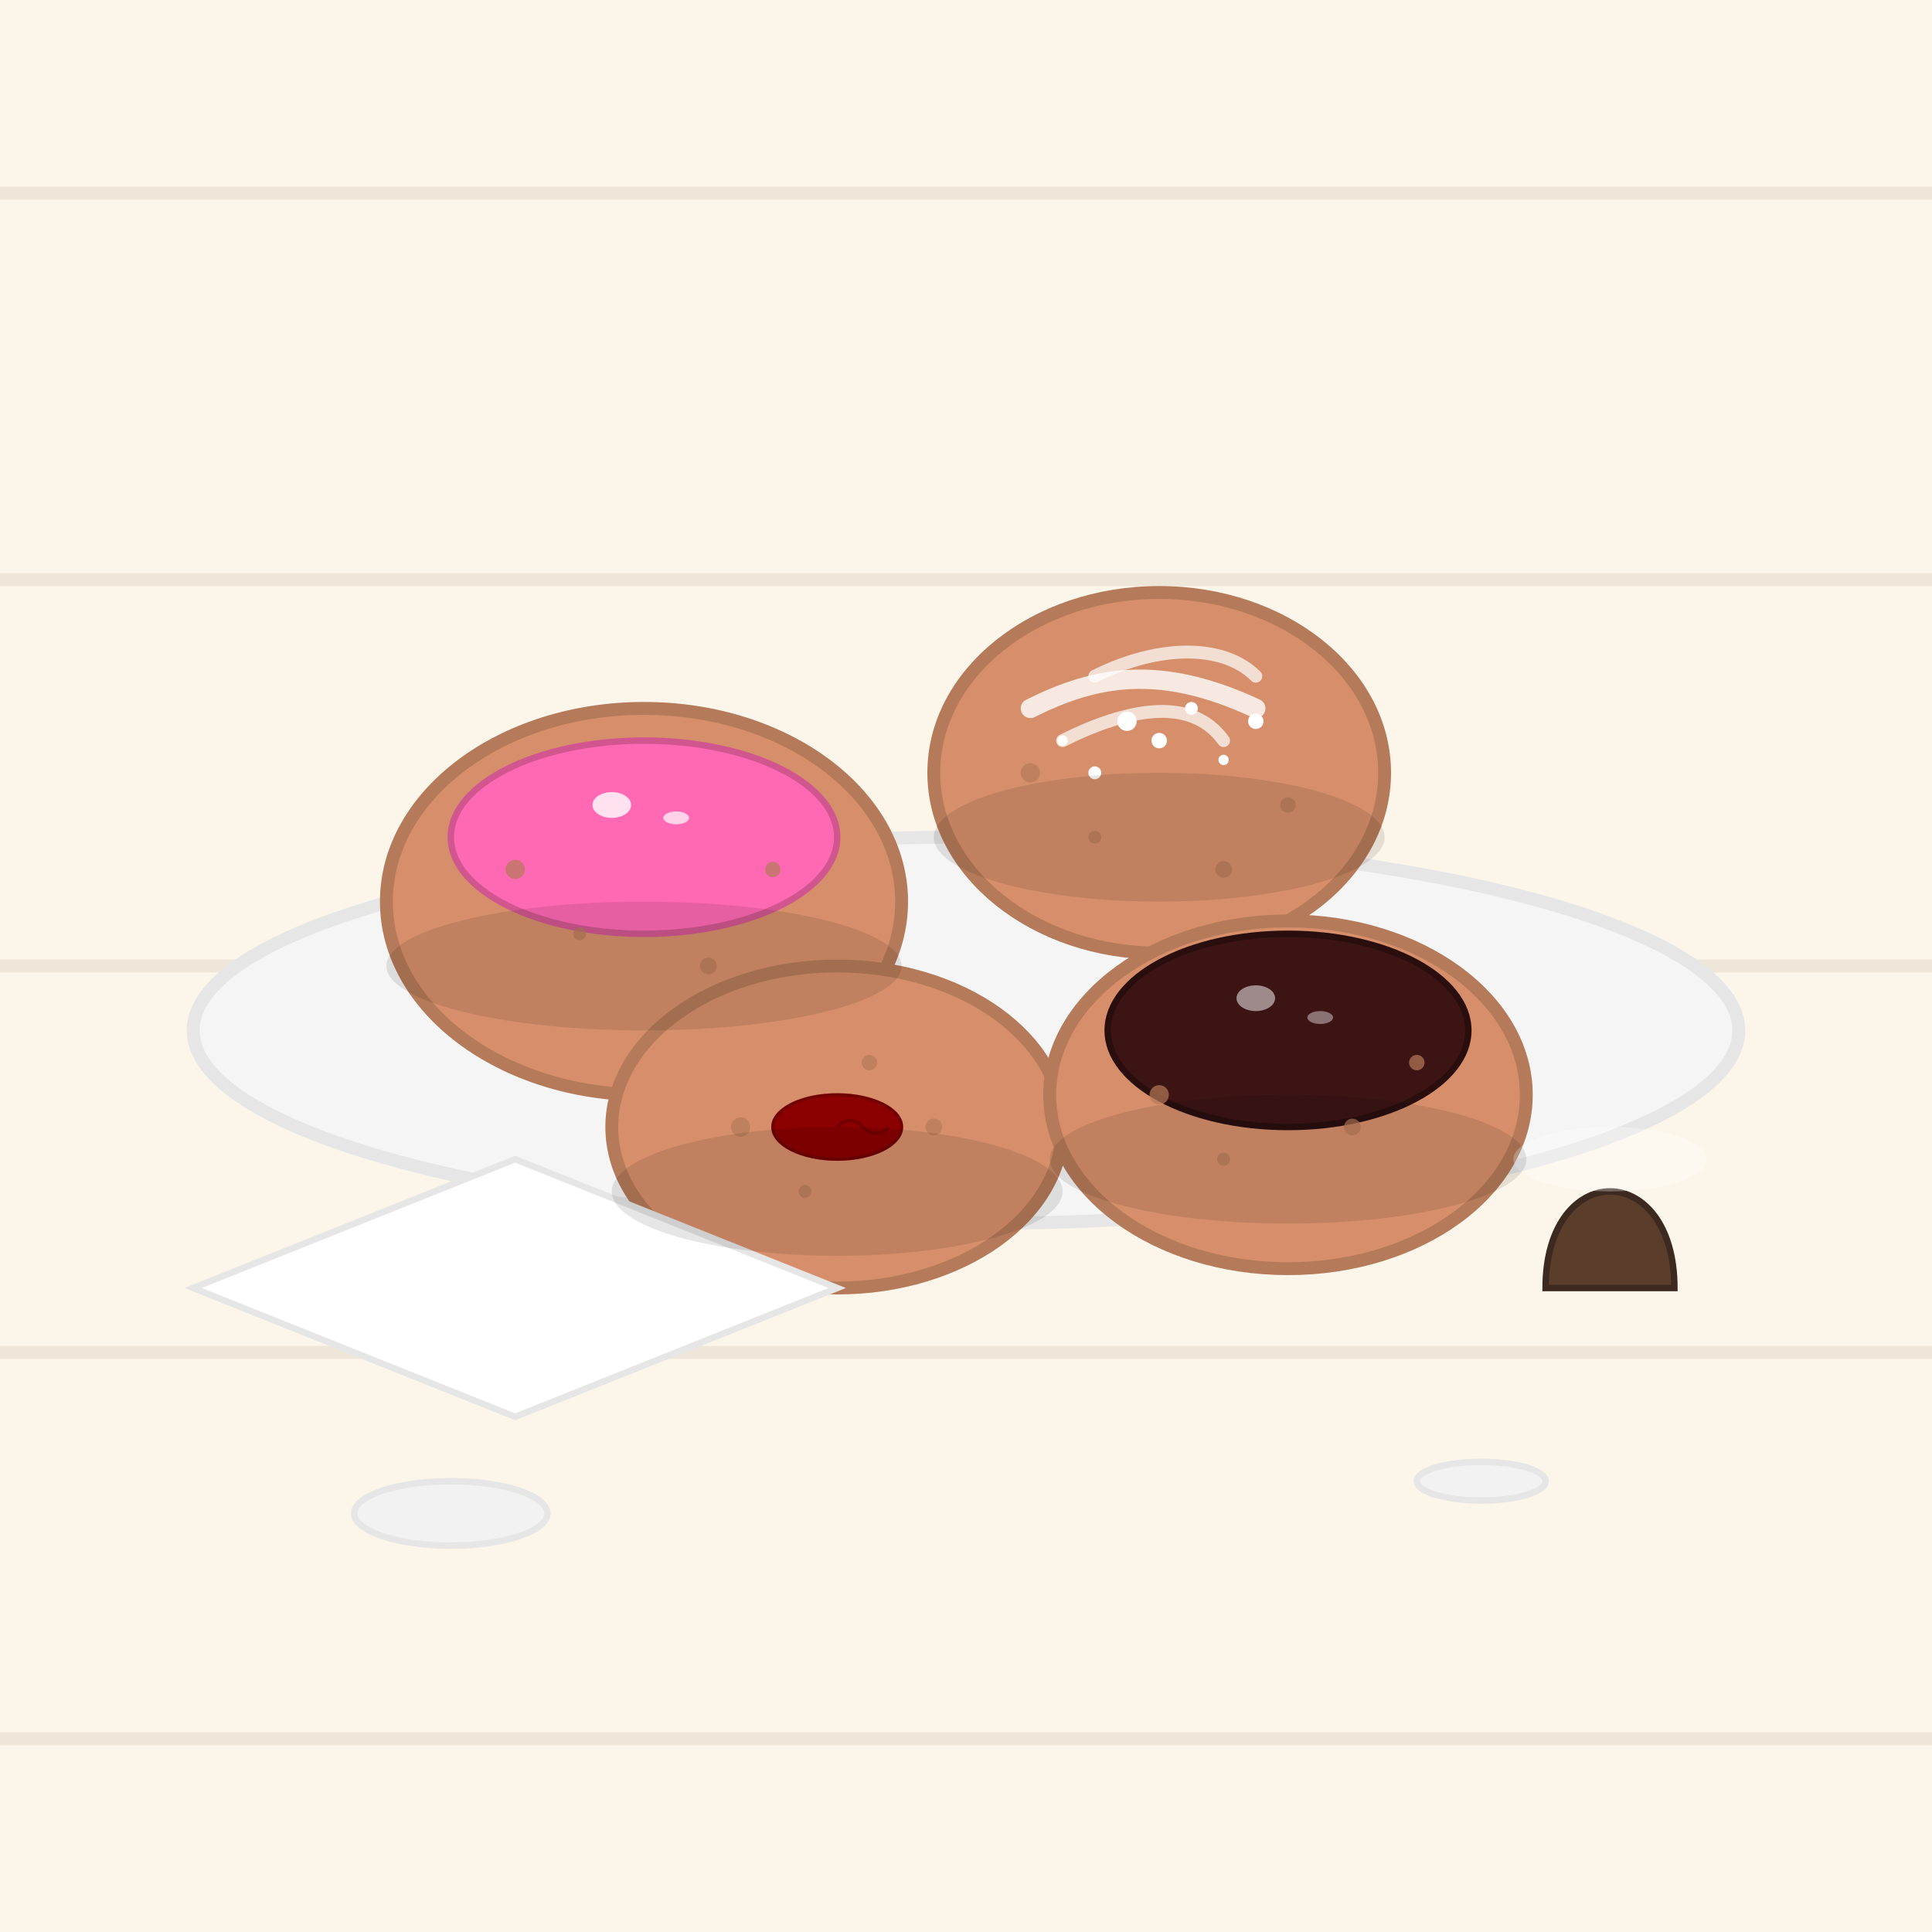 <?xml version="1.0" encoding="UTF-8"?>
<svg width="300" height="300" viewBox="0 0 300 300" xmlns="http://www.w3.org/2000/svg">
  <!-- Фон - деревянная поверхность или скатерть -->
  <rect x="0" y="0" width="300" height="300" fill="#fcf5e9"/>
  <path d="M0,30 L300,30" stroke="#eee6d8" stroke-width="2"/>
  <path d="M0,90 L300,90" stroke="#eee6d8" stroke-width="2"/>
  <path d="M0,150 L300,150" stroke="#eee6d8" stroke-width="2"/>
  <path d="M0,210 L300,210" stroke="#eee6d8" stroke-width="2"/>
  <path d="M0,270 L300,270" stroke="#eee6d8" stroke-width="2"/>
  
  <!-- Тарелка -->
  <ellipse cx="150" cy="160" rx="120" ry="30" fill="#f5f5f5" stroke="#e6e6e6" stroke-width="2"/>
  
  <!-- Pączek 1 (традиционный с розовой глазурью) -->
  <ellipse cx="100" cy="140" rx="40" ry="30" fill="#d68f6a" stroke="#b57a59" stroke-width="2"/>
  <ellipse cx="100" cy="130" rx="30" ry="15" fill="#ff69b4" stroke="#d1568f" stroke-width="1"/>
  
  <!-- Pączek 2 (с сахарной пудрой) -->
  <ellipse cx="180" cy="120" rx="35" ry="28" fill="#d68f6a" stroke="#b57a59" stroke-width="2"/>
  <path d="M160,110 C170,105 180,103 195,110" fill="none" stroke="white" stroke-width="3" stroke-linecap="round" opacity="0.8"/>
  <path d="M165,115 C175,110 185,108 190,115" fill="none" stroke="white" stroke-width="2" stroke-linecap="round" opacity="0.7"/>
  <path d="M170,105 C180,100 190,100 195,105" fill="none" stroke="white" stroke-width="2" stroke-linecap="round" opacity="0.7"/>
  
  <!-- Pączek 3 (с начинкой, видно немного наполнения) -->
  <ellipse cx="130" cy="175" rx="35" ry="25" fill="#d68f6a" stroke="#b57a59" stroke-width="2"/>
  <ellipse cx="130" cy="175" rx="10" ry="5" fill="#8b0000" stroke="#720000" stroke-width="0.5"/>
  <path d="M130,175 Q132,173 134,175 Q136,177 138,175" fill="#8b0000" stroke="#720000" stroke-width="0.5"/>
  
  <!-- Pączek 4 (с шоколадной глазурью) -->
  <ellipse cx="200" cy="170" rx="37" ry="27" fill="#d68f6a" stroke="#b57a59" stroke-width="2"/>
  <ellipse cx="200" cy="160" rx="28" ry="15" fill="#3c1414" stroke="#2a0e0e" stroke-width="1"/>
  
  <!-- Детали на pączkach -->
  <!-- Добавим "блики" на глазурь -->
  <ellipse cx="95" cy="125" rx="3" ry="2" fill="white" opacity="0.8"/>
  <ellipse cx="105" cy="127" rx="2" ry="1" fill="white" opacity="0.7"/>
  
  <ellipse cx="195" cy="155" rx="3" ry="2" fill="white" opacity="0.5"/>
  <ellipse cx="205" cy="158" rx="2" ry="1" fill="white" opacity="0.4"/>
  
  <!-- Сахарная пудра на pączku 2 -->
  <circle cx="175" cy="112" r="1.5" fill="white"/>
  <circle cx="185" cy="110" r="1" fill="white"/>
  <circle cx="180" cy="115" r="1.2" fill="white"/>
  <circle cx="190" cy="118" r="0.8" fill="white"/>
  <circle cx="170" cy="120" r="1" fill="white"/>
  <circle cx="165" cy="115" r="0.8" fill="white"/>
  <circle cx="195" cy="112" r="1.2" fill="white"/>
  
  <!-- Текстура pączków (поры) -->
  <circle cx="80" cy="135" r="1.5" fill="#b57a59" opacity="0.7"/>
  <circle cx="90" cy="145" r="1" fill="#b57a59" opacity="0.7"/>
  <circle cx="110" cy="150" r="1.3" fill="#b57a59" opacity="0.7"/>
  <circle cx="120" cy="135" r="1.2" fill="#b57a59" opacity="0.7"/>
  
  <circle cx="160" cy="120" r="1.5" fill="#b57a59" opacity="0.7"/>
  <circle cx="170" cy="130" r="1" fill="#b57a59" opacity="0.7"/>
  <circle cx="190" cy="135" r="1.3" fill="#b57a59" opacity="0.7"/>
  <circle cx="200" cy="125" r="1.2" fill="#b57a59" opacity="0.7"/>
  
  <circle cx="115" cy="175" r="1.5" fill="#b57a59" opacity="0.7"/>
  <circle cx="125" cy="185" r="1" fill="#b57a59" opacity="0.7"/>
  <circle cx="145" cy="175" r="1.3" fill="#b57a59" opacity="0.7"/>
  <circle cx="135" cy="165" r="1.2" fill="#b57a59" opacity="0.7"/>
  
  <circle cx="180" cy="170" r="1.5" fill="#b57a59" opacity="0.7"/>
  <circle cx="190" cy="180" r="1" fill="#b57a59" opacity="0.7"/>
  <circle cx="210" cy="175" r="1.3" fill="#b57a59" opacity="0.7"/>
  <circle cx="220" cy="165" r="1.2" fill="#b57a59" opacity="0.7"/>
  
  <!-- Чашка кофе/чая рядом -->
  <path d="M240,200 C240,180 260,180 260,200 L240,200 Z" fill="#5a3d2b" stroke="#3c2920" stroke-width="1"/>
  <ellipse cx="250" cy="180" rx="15" ry="5" fill="white" opacity="0.3"/>
  
  <!-- Салфетка -->
  <path d="M30,200 L80,180 L130,200 L80,220 Z" fill="white" stroke="#e6e6e6" stroke-width="1"/>
  <path d="M30,200 L80,180" stroke="#e6e6e6" stroke-width="0.5" stroke-dasharray="2,2"/>
  <path d="M80,180 L130,200" stroke="#e6e6e6" stroke-width="0.5" stroke-dasharray="2,2"/>
  <path d="M130,200 L80,220" stroke="#e6e6e6" stroke-width="0.5" stroke-dasharray="2,2"/>
  <path d="M80,220 L30,200" stroke="#e6e6e6" stroke-width="0.5" stroke-dasharray="2,2"/>
  
  <!-- Декоративные элементы, тарелки -->
  <ellipse cx="70" cy="235" rx="15" ry="5" fill="#f2f2f2" stroke="#e6e6e6" stroke-width="1"/>
  <ellipse cx="230" cy="230" rx="10" ry="3" fill="#f2f2f2" stroke="#e6e6e6" stroke-width="1"/>
  
  <!-- Тени под пончиками -->
  <ellipse cx="100" cy="150" rx="40" ry="10" fill="#000000" opacity="0.1"/>
  <ellipse cx="180" cy="130" rx="35" ry="10" fill="#000000" opacity="0.1"/>
  <ellipse cx="130" cy="185" rx="35" ry="10" fill="#000000" opacity="0.1"/>
  <ellipse cx="200" cy="180" rx="37" ry="10" fill="#000000" opacity="0.1"/>
</svg>
